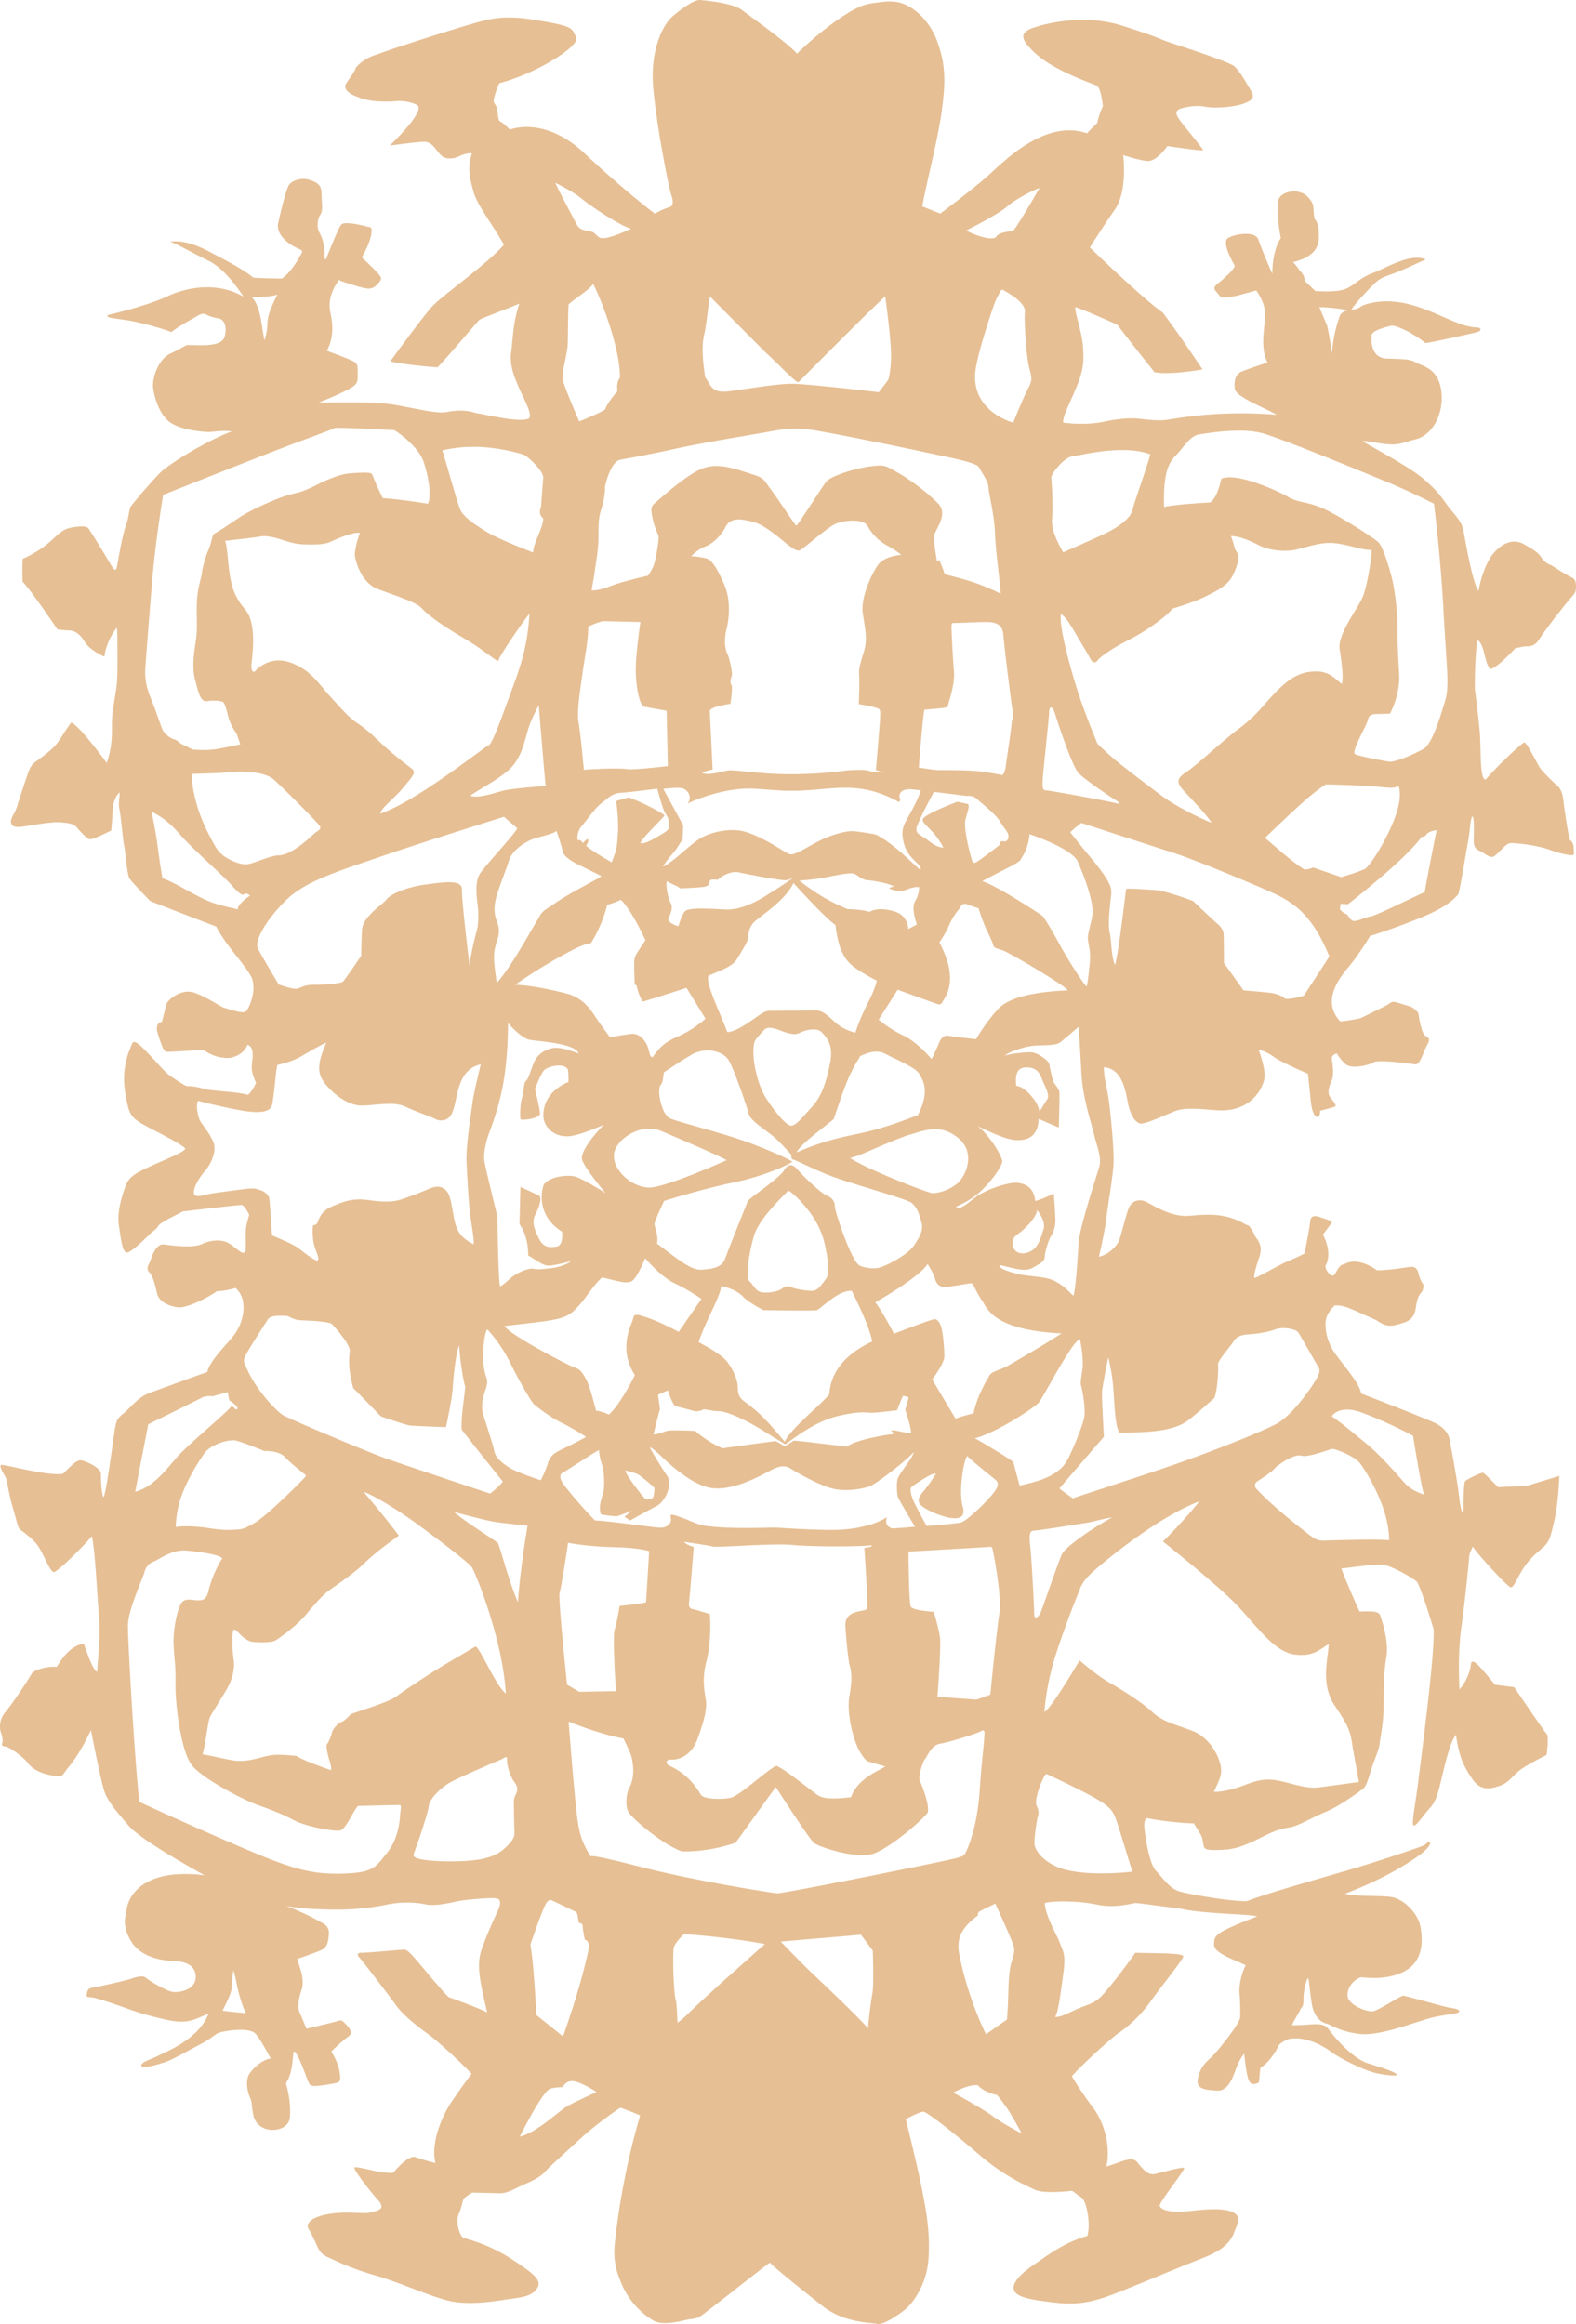 <svg xmlns="http://www.w3.org/2000/svg" viewBox="0 0 533.684 786.875">
  <path fill="#E6BF94" d="M531.683 284.445c-.421-.21-2.001-10.953-2.316-13.691s-1.264-4.108-1.896-4.634c-.633-.526-5.056-4.634-6.109-6.319-1.053-1.685-4.423-8.532-5.161-8.425-.738.106-8.953 7.689-13.06 12.534-2.106.421-1.58-10.006-2.002-15.483-.421-5.477-1.685-14.955-1.685-14.955-.106-6.425.316-13.798.842-16.747 2.528 1.37 2.106 7.057 4.319 9.795 2.317-.21 8.426-6.951 8.426-6.951s2.634-.738 3.791-.738c1.158 0 2.634 0 4.002-1.792 2.738-4.319 9.479-12.745 10.953-14.43 1.475-1.685 1.896-2.002 1.896-4.108s-.738-2.634-1.37-2.949-3.266-1.791-3.897-2.212-3.16-2.002-3.16-2.002-2.002-.632-3.055-2.212c-1.054-1.581-1.686-2.423-6.319-4.951-4.634-2.527-9.163 1.37-11.27 4.74s-3.581 8.636-3.898 11.164c-2.106-2.528-4.529-17.272-5.161-20.538s-3.159-5.372-5.477-8.532-3.687-5.266-8.531-9.268c-4.845-4.002-16.852-10.321-20.117-12.323 1.572-.41 5.79 1.072 10.394 1.053 2.492-.01 5.297-1.203 7.406-1.685 6.004-1.37 9.796-8.953 8.847-16.326-.948-7.372-5.583-8.321-8.636-9.689-1.792-1.264-4.53-1.16-9.9-1.37-5.37-.211-5.266-6.215-5.056-7.9.211-1.685 4.74-2.738 6.741-3.266 2.002 0 7.268 2.528 11.48 5.898 1.264 0 14.43-2.949 17.062-3.581s1.58-1.791.106-1.685c-6.53-.527-12.218-4.845-21.696-7.583s-16.219-.21-17.168.421c-.948.632-1.791 1.159-3.37 1.053 1.896-2.738 6.951-8.11 8.742-9.585 1.792-1.475 4.108-2.002 6.741-3.055 2.632-1.053 7.057-3.055 9.689-4.319-5.373-2.106-12.745 2.634-17.694 4.53-4.949 1.896-6.004 3.897-9.163 5.372-3.16 1.474-10.532.842-10.532.842s-1.896-1.896-3.581-3.37c-.105-2.423-1.791-3.581-1.791-3.581s-.632-1.264-2.213-2.844c9.796-2.317 8.742-7.9 8.742-10.006s-.842-4.212-1.264-4.423c-.421-.21-.421-2.949-.632-4.634-.21-1.686-2.844-4.53-4.529-4.53-1.686-1.053-6.847 0-7.268 2.738-.422 2.738-.211 7.373.843 12.745-1.265 1.581-2.949 6.319-2.845 12.112-.422-.842-3.688-8.425-4.74-11.585-1.054-3.16-8.005-1.896-10.217-.632-2.213 1.264.738 6.847 2.212 9.479-.316 1.37-3.791 4.423-5.897 6.108-2.106 1.686-.421 2.317.738 4.002s7.688-.527 12.428-1.792c4.108 6.004 2.948 9.375 2.634 12.849-.315 3.475-.738 7.583 1.159 11.585-2.106.632-6.319 2.106-8.532 2.949-2.212.842-2.844 3.055-2.527 5.898.317 2.843 10.217 6.425 14.219 8.847-19.695-1.685-34.019 1.264-37.282 1.685-3.265.421-6.53-.106-9.796-.421-3.266-.315-8.004.317-10.953.949s-7.479 1.264-14.323.421c-.106-2.317 1.896-5.688 4.423-11.796 2.528-6.108 2.634-8.847 2.317-13.797-.317-4.951-2.845-11.796-2.634-13.481 1.053 0 14.219 5.898 14.219 5.898s7.689 10.006 12.639 16.115c5.266 1.053 16.219-.949 16.219-.949s-8.215-12.427-13.48-19.274c-6.951-4.845-24.645-22.013-24.645-22.013s4.212-6.74 8.531-12.955c4.319-6.214 2.738-18.326 2.738-18.326s4.74 1.581 8.004 2.002c3.265.421 6.951-5.055 6.951-5.055s12.113 1.792 12.113 1.37-6.319-8.004-7.479-9.585c-1.16-1.581-2.845-3.687.105-4.53 2.951-.842 5.794-1.053 8.426-.527 2.632.526 9.164.106 12.217-.949 3.054-1.055 4.424-2.002 3.056-4.319s-3.792-6.74-5.688-8.425-19.485-7.268-22.538-8.321c-3.054-1.053-3.16-1.581-15.483-5.477s-24.645-1.159-30.228.738c-5.582 1.897-3.159 4.951 1.054 8.847 6.74 6.004 19.274 10.006 20.538 10.743s1.791 4.529 2.106 6.951c-.949 1.581-2.002 5.793-2.002 5.793s-1.896 1.685-3.37 3.37c-14.113-4.845-27.805 9.164-33.281 14.113-5.477 4.949-16.43 13.06-16.43 13.06s-2.634-1.053-6.108-2.423c1.475-8.215 5.266-22.539 6.529-31.807 1.265-9.268 1.686-15.587-1.474-24.119s-9.366-11.671-9.366-11.671C304.778.368 301.727.277 298.296.712c-2.202.282-4.769.527-6.951 1.475-5.583 2.423-14.112 8.847-21.485 16.009-2.106-2.845-15.587-12.534-18.536-14.745-2.845-2.317-11.27-3.159-14.078-3.441-2.807-.281-8.882 5.02-8.882 5.02-3.687 2.634-8.321 11.691-7.162 24.751 1.16 13.06 5.266 33.808 6.108 36.229.843 2.422.632 3.898-.842 4.213-1.475.315-4.74 2.106-4.74 2.106s-10.111-7.583-23.802-20.432c-13.691-12.849-25.276-8.004-25.276-8.004s-2.317-2.317-3.055-2.634c-.738-.317-.843-.843-1.053-3.055-.21-2.213-.843-2.738-1.264-3.477-.421-.738.738-4.213 1.791-6.53 12.217-3.37 21.591-9.689 24.33-12.323s1.685-3.16.843-4.951c-.843-1.791-2.845-2.528-13.271-4.213s-14.955-.421-21.17 1.37-24.645 7.583-32.334 10.427c-3.266.843-6.846 3.687-7.162 4.845-.315 1.158-2.106 3.266-3.16 5.056s1.37 3.581 4.002 4.423c4.951 2.317 13.691 1.37 13.691 1.37 2.212-.106 6.004.738 6.74 1.685 1.37 1.896-4.74 8.742-9.585 13.376.421 0 9.9-1.37 11.902-1.264s3.055 1.685 4.74 3.792c1.685 2.106 3.159 1.896 4.74 1.791 1.581-.104 3.581-1.896 6.425-1.685-1.581 5.372-.738 8.321.527 12.955 1.266 4.634 5.687 9.9 10.321 18.01-5.162 6.108-20.959 17.272-24.259 20.853-3.299 3.581-14.253 18.676-14.253 18.676s6.88 1.404 16.009 1.966c1.756-1.545 12.709-14.534 14.184-16.079 1.193-.703 11.234-4.423 13.551-5.477-2.177 6.248-2.177 11.936-2.809 16.64-.632 4.705 1.756 9.619 1.756 9.619 1.756 4.845 5.688 10.882 4.353 12.567-2.738 1.615-13.2-.982-18.255-1.825-2.878-1.053-6.459-.914-9.689-.282-3.23.632-10.672-1.264-17.132-2.388-6.461-1.124-15.727-.913-26.259-.842 4.845-1.825 10.672-4.494 12.077-5.688 1.406-1.193 1.193-2.317 1.193-4.494s-.071-2.738-.843-3.37c-.771-.632-2.949-1.475-9.619-4.002 2.809-4.774 1.756-10.532 1.264-12.709-.492-2.177-.421-4.353.421-6.669.843-2.317 1.615-3.299 2.388-4.563 1.053.561 7.372 2.598 9.479 2.878s3.299-.982 4.284-2.246c.984-1.264.561-1.614-.562-2.949-1.122-1.334-5.406-5.336-5.406-5.336s1.825-3.02 2.738-5.969c.914-2.949.632-4.142.071-4.213-.561-.071-3.931-1.124-6.74-1.334-2.809-.211-2.949.071-3.862 1.825-.913 1.754-4.353 10.321-4.353 10.321l-.421-.14c.071-6.53-1.614-8.215-2.106-9.619-.492-1.404-.421-3.792.632-5.337s.421-3.721.421-6.88c0-3.16-1.334-3.932-3.931-4.845-2.597-.914-6.319 0-7.302 2.036s-2.388 7.793-3.441 12.427c-1.053 4.634 4.916 7.865 5.758 8.286.843.421 2.247.842 2.388 1.545-3.862 7.512-6.951 9.058-6.951 9.058s-4.634 0-9.619-.281c-3.652-3.02-9.197-5.793-14.991-8.847-5.793-3.053-10.006-3.827-13.166-3.299 1.896.527 7.479 3.721 12.427 6.144 5.827 2.634 10.321 9.479 12.428 12.427-12.428-7.057-25.593-.21-25.593-.21-7.373 3.477-20.432 6.425-20.432 6.425-.457.772.807.982 5.162 1.545s11.725 2.457 16.43 4.212c2.457-2.035 7.443-4.634 8.426-5.266s2.457-1.264 3.299-.703c.843.561 2.667 1.124 4.142 1.334s3.16 1.967 2.177 6.038c-.982 4.071-9.408 2.878-12.92 3.02-1.966 1.053-4.353 2.388-5.547 2.878-4.284 2.106-5.969 8.355-5.827 11.024.142 2.669 1.825 9.619 6.038 12.428 4.212 2.809 12.567 3.089 12.567 3.089 2.036 0 4.705-.632 8.075-.21-8.636 3.23-21.204 10.953-24.294 14.042-3.09 3.088-9.9 11.164-10.111 11.656-.21.492-.771 4.423-1.264 5.616-1.475 3.862-2.878 12.778-3.23 14.534-.352 1.756-1.053.982-1.966-.492-1.475-2.598-7.373-12.288-7.864-12.709-.492-.421-1.825-.703-5.266-.14s-4.423 2.106-8.144 5.336-8.707 5.337-8.707 5.337-.14 3.931 0 7.723c2.878 2.878 11.796 16.148 11.796 16.148s2.457.351 4.002.351 3.51.982 5.195 3.792 5.616 4.494 6.669 5.126c.843-5.827 4.213-9.829 4.213-9.829s.21.561.21 3.299.14 9.479-.071 14.113c-.21 4.634-1.685 9.829-1.756 14.324-.071 4.494.282 7.793-1.756 14.042-2.177-2.949-9.479-12.709-12.006-13.692-2.036 2.599-3.23 4.985-4.916 7.162-1.685 2.177-5.336 4.774-7.162 6.109-1.825 1.334-2.246 2.809-3.37 6.179s-2.106 6.248-2.878 8.847c-.772 2.599-2.528 4.284-2.036 5.827.492 1.543 2.457 1.334 4.423 1.053 1.966-.281 8.215-1.404 10.953-1.404s5.616.421 6.53 1.404c.913.982 3.651 4.354 4.916 4.354 1.264 0 7.021-2.949 7.021-2.949s.351-2.667.492-6.39c.142-3.723 1.334-5.547 2.317-6.53.282.703-.492 3.651 0 5.687.492 2.036 1.124 10.111 1.615 12.499.49 2.388.913 9.197 1.756 10.882.771 1.334 7.091 7.723 7.091 7.723 4.213 1.686 17.904 6.951 22.328 8.636 3.476 6.741 9.268 12.217 11.902 17.062 2.002 4.529-.843 10.849-1.896 11.691-1.053.843-5.161-.632-7.372-1.264-1.685-.632-5.372-3.37-9.9-5.055s-9.058 2.423-9.479 3.581c-.421 1.158-.842 3.266-1.685 6.319-1.581 0-1.896 2.002-1.581 3.16s1.053 3.476 1.896 5.477c.842 2 1.685 1.37 3.159 1.37 1.475 0 10.321-.632 10.638-.528s3.266 2.317 6.425 2.528c3.898.843 7.689-1.791 8.426-4.319 2.844.842 1.474 5.372 1.474 7.689s1.475 5.162 1.475 5.162-1.053 2.634-2.738 4.108c-3.687-1.053-10.111-1.16-14.534-1.896-3.581-1.159-5.477-1.053-6.108-1.053s-5.162-3.055-6.53-4.108-8.004-8.847-10.006-10.217c-2.001-1.37-1.791-.632-3.266 2.949-2.212 6.425-1.581 11.585-.738 15.798.842 4.213 1.264 5.898 4.951 8.11s12.849 6.425 15.062 8.636c-.843 1.37-5.688 3.16-12.428 6.215-6.74 3.056-7.268 4.53-8.425 8.005s-2.317 8.11-1.685 11.901c.632 3.792 1.053 9.058 2.738 9.058s8.321-6.847 8.321-6.847 1.685-1.054 2.317-2.212c.632-1.16 5.583-3.371 8.215-4.846 3.371-.421 18.853-2.212 19.906-2.212s2.634 3.37 2.634 3.37-.316.949-.842 3.055c-.526 2.107-.317 4.319-.317 8.005s-2.528.738-5.266-1.159c-2.738-1.898-6.74-1.37-9.689 0s-9.795.527-12.744.105c-2.949-.421-4.319 4.845-4.74 5.794-.421.948-1.475 2.527-.211 3.687 1.264 1.159 2.002 4.74 2.634 7.269.632 2.527 3.897 4.212 7.162 4.529 3.264.316 11.27-4.002 13.06-5.477 2.317.105 6.319-1.054 6.319-1.054s2.423 1.896 2.634 5.477c.528 5.162-2.423 9.375-2.423 9.375-1.581 2.844-8.743 9.057-9.796 13.587-3.37 1.159-15.482 5.582-19.485 7.057-4.002 1.475-6.53 5.056-8.847 6.951s-2.317 2.317-2.844 4.74-2.738 20.959-3.898 23.592c-.738-.317-.949-6.319-.949-8.005 0-1.685-4.212-3.791-6.108-4.318-1.896-.527-2.844.738-6.74 4.423-5.162.949-20.643-3.476-21.064-2.948s.738 2.634 1.475 3.791c.736 1.158 1.053 5.267 2.527 10.321 1.475 5.056 1.792 6.951 2.423 7.583s3.897 2.738 5.898 5.266c2 2.528 4.423 9.689 5.793 9.269s8.636-7.372 12.744-12.112c1.053 3.897 1.896 21.38 2.423 27.383.527 6.002-.106 10.532-.632 18.536-1.264-.527-2.844-4.74-4.53-9.585-4.002.738-6.636 3.792-9.164 7.899-2.212-.316-7.479.632-8.532 2.424-1.053 1.791-6.108 9.585-8.847 12.849s-1.581 6.74-1.581 6.74.738 1.791.632 3.477c-.632 1.053.106 1.475 1.053 1.475s5.688 3.266 7.268 5.266c2.949 4.319 9.795 4.74 10.742 4.74.947 0 1.16 0 2.738-2.423 4.319-4.74 8.111-13.166 8.111-13.166s3.159 16.115 4.319 20.011c1.159 3.896 3.687 6.74 8.321 12.217s25.909 16.957 25.909 16.957c-22.855-2.844-26.119 8.953-26.436 11.375s-1.791 5.266 1.37 10.742 10.217 6.74 14.113 6.847 7.793 1.159 7.9 5.372c.106 4.213-5.266 5.477-7.689 5.162-2.423-.315-8.321-4.003-9.268-4.845-.947-.843-3.37-.211-4.74.316s-11.691 2.845-13.166 3.055c-1.475.211-1.792.738-2.002 2.002-.211 1.264-.106 1.159 1.475 1.264 1.581.104 8.321 2.424 13.27 4.213 4.949 1.79 10.743 3.056 10.743 3.056 8.847 2.212 10.638.21 15.693-1.686-3.37 8.742-14.64 12.955-17.062 14.219-2.421 1.265-5.793 2.106-5.687 3.37.106 1.265 5.477-.421 7.9-1.159 2.423-.737 7.057-3.476 12.112-6.108 5.056-2.632 4.53-3.581 7.479-4.213 2.949-.632 9.479-1.475 11.375.843 1.896 2.317 4.951 8.215 4.951 8.215-1.791.106-4.844 2.002-6.74 4.529-2.106 2.213-1.159 6.637-.317 8.532.843 1.896.421 2.212 1.16 6.004.738 3.791 4.212 5.372 7.268 5.056 3.055-.317 5.055-1.896 5.162-4.635.106-2.738.106-5.582-1.37-11.163 2.634-3.792 2.106-10.007 2.738-10.743 1.16.317 3.37 6.53 4.319 8.953s1.053 2.634 2.423 2.738 6.004-.632 7.583-1.053c1.579-.422 1.475-1.16 1.053-4.003s-2.738-6.636-2.738-6.636 3.687-3.581 5.793-5.055c2.106-1.475-.632-3.898-1.581-4.845-.949-.947-1.475-.527-3.477 0s-9.164 2.212-9.164 2.212-1.37-3.37-2.317-5.477c-.947-2.106 0-5.793.632-7.583.632-1.789.421-4.108 0-5.793-.421-1.686-1.475-4.74-1.475-4.74s5.793-2.002 8.004-2.949 2.527-2.738 2.738-5.583c.21-2.844-2.106-3.58-3.581-4.423-1.474-.843-3.897-2.213-10.849-5.056 4.319 1.054 13.902 1.37 19.168 1.264 5.266-.105 11.06-.842 14.956-1.685s8.953-.949 12.849-.106c3.896.843 9.268-.738 11.796-1.159s10.111-1.159 12.323-.843c2.212.317 1.159 2.949.317 4.74-.843 1.791-3.055 6.53-5.055 12.007-2 5.477-1.053 10.11 1.685 21.906-1.053-.738-9.268-3.897-12.955-5.162-1.475-1.053-10.532-12.217-12.534-14.323s-2.423-1.791-3.055-1.791c-.632 0-10.849.949-13.797 1.054-1.37-.211-1.896.632-1.053 1.474.842.843 9.374 11.902 12.638 16.43 3.264 4.528 10.849 9.585 12.638 11.06s9.058 7.9 12.849 12.007c-3.581 4.634-7.268 10.217-7.268 10.217-3.897 6.215-6.425 14.43-4.951 20.011-1.053-.317-4.213-1.054-6.74-2.002-2.528-.949-7.583 5.266-7.583 5.266-3.792.527-12.006-2.317-13.166-1.791-.21.948 5.372 8.11 8.11 11.164 2.738 3.053-.316 3.476-2.738 4.107-2.421.633-7.583-.632-14.219.528-6.636 1.159-7.583 3.687-6.636 5.055.947 1.368 2.738 5.477 3.266 6.53.527 1.053 1.159 2.106 3.581 3.159 2.422 1.054 6.636 3.37 15.377 5.898 8.741 2.527 18.958 7.268 25.383 8.742 6.425 1.474 14.219.316 19.063-.422s8.532-.843 10.532-3.581-.317-4.739-7.583-9.584-12.955-6.53-17.378-7.794c-1.264-1.264-2.528-5.372-1.37-8.11s1.16-4.213 1.581-4.951c.421-.738 2.949-2.212 2.949-2.212s6.108.105 9.058.21c2.949.104 5.266-1.58 8.953-3.159s5.793-3.056 6.636-4.108c.842-1.053 5.266-5.056 11.691-10.953 6.425-5.898 13.798-10.742 13.798-10.742s3.792 1.264 6.74 2.634c-5.687 19.063-8.004 37.072-8.636 43.813-.632 6.74 1.581 11.164 1.581 11.164 2.527 7.688 7.899 12.323 11.48 14.429 3.581 2.106 10.638-.21 12.323-.421s2.528-.106 4.74-1.791c5.055-3.792 20.117-15.798 22.434-17.379 1.264 1.475 10.532 8.953 17.904 14.745s16.325 5.477 18.432 6.004 7.689-3.37 9.795-5.161c2.106-1.792 6.951-7.9 7.583-16.852s-.843-16.641-2.317-24.119-5.372-23.17-5.372-23.17 4.74-2.634 6.004-2.527c1.264.105 10.428 7.268 18.854 14.534 8.425 7.266 15.798 10.427 18.957 11.901 3.16 1.475 12.534.316 12.534.316s1.475 1.16 3.159 2.317c1.686 1.158 3.16 8.637 2.002 12.955-8.215 2.317-14.112 7.058-17.589 9.374-3.477 2.317-7.9 5.898-7.372 8.637.527 2.738 5.266 3.581 14.323 4.634s14.851-1.053 22.538-4.108c7.688-3.055 18.325-7.583 27.489-11.164 9.163-3.58 9.795-7.372 10.953-10.217 1.157-2.844 1.053-4.423-1.896-5.477-2.949-1.053-8.005-.737-13.691-.105-5.688.632-9.689 0-10.321-1.792.21-1.685 8.742-12.217 8.32-12.744-.421-.527-7.161 1.37-9.795 2.002s-4.424-2.002-6.215-4.108-5.477.211-10.321 1.581c1.58-7.269-.949-15.272-4.74-20.222-3.792-4.949-6.951-10.321-6.951-10.321 2.527-3.055 12.849-12.638 16.114-14.851 3.267-2.213 7.373-6.004 10.639-10.638 3.266-4.635 10.742-13.798 10.953-15.062.211-1.265-9.164-1.054-16.219-1.265-2.949 4.213-7.9 10.743-10.743 13.902-2.843 3.16-4.423 3.266-8.004 4.74s-6.426 3.266-8.426 3.056c1.054-1.37 1.791-7.479 2.738-14.324.947-6.845.106-7.372-1.053-10.531-1.16-3.16-5.056-9.374-5.162-13.691 2.106-.738 11.271-.843 17.59.527 6.318 1.37 12.322-.527 13.165-.527s8.426 1.053 15.166 1.896c7.372 1.791 23.381 1.791 26.015 2.634-14.851 5.688-14.534 6.529-14.64 9.479-.106 2.949 6.636 5.056 10.742 7.058-1.686 3.159-2.317 7.372-2.106 9.585.211 2.212.317 6.108.211 8.11s-7.794 11.691-9.796 13.48c-2.002 1.79-3.897 3.688-4.529 7.268-.632 3.581 2.423 3.688 6.425 4.002 4.003.315 5.583-4.95 6.637-7.793 1.053-2.843 2.634-4.74 2.634-4.74s.527 5.897 1.37 8.531c.842 2.634 2.423 1.581 3.159 1.475s.421-1.053.948-5.161c3.898-2.423 6.319-7.794 6.319-7.794s1.37-1.37 3.37-2.002c5.162-1.053 11.164 2.002 14.22 4.319 3.055 2.316 9.795 5.477 13.165 6.636s9.164 1.791 9.164 1.159-4.002-2.106-9.585-3.791c-5.583-1.686-11.691-9.058-13.587-11.691-1.896-2.634-5.688-1.264-12.323-1.264.105-.843 2.423-4.319 3.055-5.898.949-.527.738-2.423.843-4.213.104-1.789 1.053-5.897 1.475-5.793.421.104.421 3.055 1.264 8.426.843 5.37 3.791 6.636 5.161 6.951 1.37.314 4.424 2.738 11.271 3.476s18.957-4.212 24.013-5.477c5.055-1.264 9.268-1.264 9.479-2.106.211-.842-1.686-1.053-3.477-1.369-1.791-.317-14.64-4.003-15.482-4.003s-8.321 4.951-10.217 5.267c-1.896.314-8.636-2.106-8.636-5.477s3.266-6.004 4.739-6.004c1.475 0 8.532 1.159 14.641-2.106s6.215-9.9 5.372-14.852c-.843-4.95-5.897-9.584-9.689-10.217-3.791-.632-11.691-.105-15.904-1.159 14.852-5.582 24.224-12.112 26.541-14.112 2.316-2 2.527-3.16 2.106-3.37-.422-.211-.949.316-1.475.842-.525.526-10.11 3.688-19.379 6.637-9.268 2.948-32.334 9.163-41.074 12.533-5.266.106-19.695-2.316-22.96-3.37-3.264-1.053-5.477-4.529-7.793-6.951-2.317-2.421-3.581-11.691-3.792-13.587s-.316-3.687.843-4.213c7.794 1.581 15.798 1.792 15.798 1.792s1.58 2.527 2.317 3.791c.736 1.264.737 2.845 1.053 4.002.315 1.158 1.791 1.37 5.793 1.159 5.267 0 9.689-2.212 14.534-4.634s6.426-2.527 9.164-3.055 7.161-3.266 12.006-5.267c4.845-2 11.796-7.268 11.796-7.268 2.106-.948 2.528-4.951 4.424-9.899 1.896-4.949 1.685-4.845 1.896-6.426s1.264-6.847 1.264-11.691 0-11.585.949-17.062c.948-5.477-1.686-12.849-2.106-14.112-.422-1.265-2.317-1.475-6.951-1.265-.843-1.474-5.794-13.27-6.215-14.64 1.264.105 11.902-1.791 14.955-1.054 3.054.738 10.007 4.74 10.743 5.688s3.687 9.479 5.582 16.009c.422 8.953-4.318 44.023-5.161 51.185-.843 7.162-2.527 15.166-1.581 15.272.947.106 3.056-3.266 5.267-5.688 2.211-2.421 2.845-4.634 4.213-10.427 1.368-5.794 2.948-12.323 4.845-14.641 1.053 7.899 2.844 11.06 5.582 15.062s5.898 3.37 9.269 2.213c3.37-1.158 4.529-3.898 7.794-6.005 3.264-2.105 8.004-4.423 8.004-4.423s.632-3.688.316-6.74c-1.37-1.581-11.27-16.22-11.27-16.22l-6.53-.842s-3.897-4.845-5.582-6.53c-1.686-1.686-2.424-1.475-2.528-.421-.316 3.266-2.316 6.951-3.897 8.531-.316-6.951-.316-14.323.738-21.695 1.055-7.373 2.423-21.064 2.527-22.749.104-1.686.527-2.213 1.264-3.897.738 1.58 11.796 13.797 12.85 13.797 1.053 0 1.896-2.634 4.002-6.004s4.108-5.055 6.529-7.161c2.422-2.106 2.738-2.949 4.213-9.375 1.475-6.425 1.686-15.166 1.686-15.166l-11.06 3.371-9.689.421s-4.423-4.634-5.055-4.845c-.633-.211-5.267 2.106-6.005 2.738-.737.632-.632 10.217-.632 10.217-.421 1.264-1.053-.948-1.58-5.688-.527-4.738-2.949-17.589-2.949-17.589-.316-3.37-2.634-5.161-4.424-6.215-1.789-1.053-19.378-7.899-25.697-10.321-.632-3.581-5.477-8.847-8.847-13.587s-3.477-9.795-3.056-11.585c.422-1.79 1.686-3.477 2.949-4.634 2.213-.106 3.688.421 5.266 1.053 1.579.632 8.953 4.002 8.953 4.002 3.581 2.528 5.267 2.002 9.269.738s3.897-4.95 4.108-5.897c.21-.947.527-3.056 1.58-4.108 1.054-1.054.843-2.845.843-2.845s-1.159-1.475-1.686-3.897c-.525-2.423-2.212-2.106-2.738-2.106-.525 0-5.897 1.053-11.27 1.159-6.636-4.634-10.321-2.527-11.271-2.002-1.369 0-2.106 1.896-3.055 3.37s-3.159-1.264-3.159-2.844c2.634-4.53-.843-10.639-.843-10.639s2.949-3.792 3.055-4.212c.106-.422-2.002-.949-4.108-1.686s-3.159-.211-3.266 1.58c-.105 1.791-1.896 10.743-1.896 10.743s-2.423 1.264-5.688 2.634c-3.264 1.37-8.953 4.845-11.27 5.687-.317-.632.316-3.266 1.685-7.268s-.948-6.004-1.58-7.058c-.106-.737-1.37-2.527-1.37-2.527s-.421-1.053-1.475-1.159c-7.372-4.423-13.902-3.477-19.484-3.056-5.583.422-11.06-2.948-14.009-4.529-2.949-1.58-5.372-.421-6.319 1.896-.947 2.316-2.106 7.268-3.055 10.32-.949 3.054-4.634 5.794-7.058 6.109 1.264-5.477 2.317-10.85 2.634-13.902.317-3.054 2.213-14.008 2.317-17.8.104-3.792-.421-10.743-1.264-18.432-.843-7.689-2.002-9.375-2.002-14.008 5.583.527 7.057 6.319 8.004 11.48s2.738 7.162 4.213 7.583 8.215-2.738 11.902-4.213c3.687-1.474 10.849-.421 13.587-.317 13.691 1.264 16.957-10.006 16.64-11.27.317-2.738-1.369-7.583-2.001-9.164.842.106 2.948.738 5.372 2.528 2.423 1.79 11.374 5.583 11.374 5.583s.632 6.004.948 9.164c.317 3.159 1.16 5.477 2.213 5.477 1.054 0 .949-2.106.949-2.106s4.212-1.053 4.95-1.37 0-1.264-1.475-3.16c-1.475-1.896.106-4.634.632-6.214.526-1.581.211-4.74-.105-6.53-.317-1.79 1.685-2.106 1.685-2.106s1.054 2.002 3.056 3.687 8.215.21 9.479-.738 12.112.421 13.902.738c1.789.317 2.844-4.423 4.108-6.53 1.264-2.106.421-2.634-.633-3.16-1.053-.526-2.105-5.688-2.212-7.057-.106-1.37-2.423-2.738-2.845-2.845-.421-.106-4.108-1.264-4.951-1.474-.842-.211-1.474-.106-2.212.527-.738.633-9.796 4.951-9.796 4.951s-3.37.738-6.74 1.053c-5.897-6.215-1.475-13.376 2.527-18.115 4.003-4.739 7.583-10.849 7.583-10.849s5.267-1.475 15.693-5.583c10.428-4.108 12.534-6.847 14.113-8.425.632-1.37 2.527-13.587 3.266-17.483.738-3.896.843-8.004 1.475-8.953.738 0 .632 4.845.527 7.689-.104 2.845.843 3.477 2.106 4.002 1.264.526 2.634 2.002 4.108 2.002 1.474 0 4.318-4.423 6.004-4.634 1.685-.211 9.479.738 13.48 2.212 4.002 1.475 7.268 2.002 7.899 1.792.633-.211.211-1.685.211-2.738s-.751-2.099-1.172-2.31zM456.379 105.05s-2.634.561-2.845 2.457c0 0-1.931 4.669-2.492 12.217-.737-5.583-1.615-9.374-1.615-9.374l-2.634-6.319c.318-.103 6.532.247 9.586 1.019zm-38.125 81.027c-.773-3.02-1.406-4.563-1.406-4.563 3.302-.071 7.866 2.317 10.042 3.37s7.513 2.317 12.356 1.124c4.845-1.193 8.778-2.738 13.763-1.966 4.984.771 9.195 2.457 11.443 2.106.142 2.388-1.401 11.656-2.808 15.516-1.405 3.861-8.775 12.92-8.004 18.115.771 5.195 1.333 9.269.771 11.796-2.667-1.966-4.563-4.845-10.461-4.142-6.319.492-10.953 5.687-15.587 10.882 0 0-3.723 4.634-8.707 8.286-4.984 3.651-14.251 12.357-17.763 14.674s-3.721 3.581-.703 6.811c3.019 3.23 7.936 8.426 9.058 10.461-3.23-1.193-11.864-5.337-17.272-9.408-5.407-4.071-13.692-10.321-16.992-13.27-3.3-2.949-4.353-4.073-4.353-4.073s-3.719-8.847-6.178-16.219c-2.459-7.372-7.021-23.451-6.18-27.664 1.054.561 2.528 2.386 4.635 6.038 2.106 3.652 4.14 6.88 4.913 8.355s1.544 2.878 2.949 1.193 5.829-4.494 10.813-7.022c4.984-2.527 9.408-5.827 11.585-7.583s2.81-2.809 2.81-2.809 6.949-2.036 10.812-3.931 8.076-3.792 9.831-7.654c1.755-3.863 2.389-6.317.633-8.423zm-55.257-31.525c2.949-.421 17.552-4.212 26.541-.703-.703 2.809-4.493 13.621-5.617 17.272-.389 1.269-.634 2.553-1.476 3.652-1.584 2.063-4.183 3.675-6.107 4.774-2.948 1.685-16.29 7.443-16.29 7.443s-4.212-6.601-3.791-11.234c.421-4.634-.139-13.06-.279-14.042-.142-.983 4.07-6.741 7.019-7.162zm-9.935 109.776c.106-2.738 2.213-21.485 2.213-23.276 0-1.791 1.053-2.317 1.896.317s5.794 18.115 8.215 20.538c2.422 2.423 11.585 8.532 12.534 9.058.948.525 1.58 1.474.316 1.053-1.264-.421-19.274-3.792-23.908-4.423-1.162-.001-1.372-.529-1.266-3.267zm15.376 54.134c.316 2.212.948 4.002.632 7.268-.316 3.266-.843 8.11-1.159 8.215-.317.104-5.688-7.899-9.058-14.112s-5.477-9.375-5.793-9.689c-.317-.315-15.166-10.111-20.433-11.796 7.479-4.108 12.218-6.004 12.955-7.268.738-1.264 2.634-3.792 3.056-8.636 0 0 14.323 4.74 16.325 9.269 2.002 4.528 5.583 13.797 4.951 18.01-.632 4.212-1.792 6.528-1.476 8.739zm-2.317 150.817c.317.949 1.581 7.479 1.054 10.532s-4.634 12.955-6.319 15.482c-1.686 2.528-4.529 4.319-7.899 5.583s-7.689 2.106-7.689 2.106-2.002-7.372-2.106-7.899-11.585-7.373-13.06-8.11c6.847-1.686 19.906-10.111 21.591-12.007 1.686-1.896 11.164-20.643 14.009-21.591 0 0 1.37 6.529.843 10.217-.529 3.687-.74 4.741-.424 5.687zm-47.814 85.099c-.422-3.16-2.106-8.637-2.106-8.637s-7.162-.421-7.794-1.791-.738-16.957-.738-17.589-.21-1.159.633-1.054c3.476-.21 26.329-1.475 26.856-1.58.527-.106.738.105.949.738.211.632 3.266 16.219 2.316 21.906-.948 5.687-3.055 27.383-3.055 27.383s-4.424 1.685-4.845 1.685-13.06-.948-13.06-.948 1.265-16.954.844-20.113zm-35.212-36.403c-8.637.14-19.098-.772-20.993-.772-1.896 0-20.854.772-26.119-1.334-5.266-2.106-9.058-3.721-8.918-2.668.14 1.054.421 2.108-.632 3.02-1.053.912-1.825 1.191-4.353.912-2.527-.28-17.764-2.317-20.572-2.317-4.142-4.142-9.689-10.74-10.953-12.707s-.982-3.091.351-3.723 11.164-7.235 11.936-7.374c0 0 .14 2.526.982 4.774s.914 7.161.561 9.057c-.352 1.896-1.896 4.916-.913 7.865 2.598.563 5.126.7 5.547.632.421-.069 4.916-1.823 4.916-1.823l-2.457 2.035 1.896 1.264s6.109-3.439 8.987-4.913c2.878-1.475 5.618-7.233 3.441-10.393s-5.687-9.056-5.687-9.408c0-.352 2.106 1.335 3.581 2.738 1.475 1.404 10.042 9.898 17.133 10.952 7.091 1.053 15.658-3.652 18.325-4.984 2.668-1.333 5.617-3.439 8.496-1.615 2.88 1.825 9.48 5.477 14.044 6.741 4.563 1.264 10.881.142 13.129-.843s12.147-8.567 14.604-11.445c-.211 1.826-5.054 7.443-5.476 9.128-.421 1.686-.209 4.983.071 5.967.279.984 5.827 10.182 5.827 10.182s-6.46.562-7.443.562-3.089-1.122-2.036-3.861c-2.25 1.683-8.639 4.21-17.275 4.351zm-44.094 57.466c-.528-3.266-1.37-7.479.421-13.691 1.16-5.161 1.264-11.691.949-15.272-4.845-1.474-5.266-1.58-5.897-1.685-.632-.104-1.37-.632-1.16-2.106.211-1.475 1.581-18.325 1.581-18.958-2.634-.632-3.266-1.685-3.266-1.685s8.11 1.159 9.689 1.58c1.579.422 20.221-1.159 27.067-.527 6.847.632 21.696.632 26.962.106-.316.843-2.634.843-2.634.843s1.159 18.221 1.054 19.589c-.106 1.369-.317 1.37-1.686 1.686s-6.004.632-5.793 5.056c.21 4.423.948 11.69 1.475 13.691.525 2 .948 4.107-.106 10.11-1.055 6.002 1.37 15.166 3.37 18.643 2 3.476 2.949 3.58 2.949 3.58l5.793 1.686c-1.896 1.37-9.374 4.002-11.585 10.428-8.004.948-9.689.105-10.953-.527-1.264-.634-12.217-9.689-14.43-10.111-3.687 1.896-12.323 10.217-15.483 10.849s-8.953.422-9.9-.948c-.947-1.37-3.792-6.951-10.953-10.006-1.053-.738-1.264-2.106 1.053-2.002s6.636-1.265 8.742-7.162 3.268-9.901 2.741-13.167zm-30.332-2.842c-6.951.106-12.534.211-12.534.211l-4.108-2.424s-3.055-28.963-2.528-30.964c.527-2 2.528-14.219 2.845-17.062 0 0 6.214 1.264 15.376 1.475s12.112 1.37 12.112 1.37l-1.053 17.272c-.843.421-8.953 1.264-8.953 1.264s-.949 5.897-1.685 8.004.317 20.326.528 20.854zM161.907 307.93c.106 2.002.106 5.266-.421 7.058-.527 1.791-1.791 6.846-2.527 11.795-.632-5.687-2.634-22.117-2.528-25.487.106-3.37-4.74-2.844-12.428-1.791s-12.217 3.792-13.06 4.951c-.843 1.16-3.055 2.634-4.634 4.213-1.579 1.579-3.476 3.477-3.687 6.004-.211 2.528-.317 8.953-.317 8.953s-5.477 8.11-6.215 8.742-6.215 1.053-9.585 1.053-4.108.738-5.583 1.264c-1.475.525-6.53-1.37-6.53-1.37s-5.688-9.375-7.058-12.217c-1.37-2.843 3.581-10.742 10.217-16.957 6.636-6.215 19.274-9.9 30.753-13.902 11.479-4.002 42.338-13.691 42.338-13.691l4.529 3.898c-1.159 2.317-10.638 12.323-12.638 15.376-1.997 3.053-.941 8.845-.626 12.108zM83.128 206.509c-4.108-4.845-4.74-8.425-5.372-12.323-.632-3.897-.843-10.006-1.581-11.059 1.264-.211 7.372-.738 11.902-1.475s9.268 2.423 14.219 2.634c4.951.21 7.689.106 10.111-1.053 2.421-1.159 7.9-3.37 9.479-2.738-1.264 3.16-1.896 6.951-1.685 7.9.211.949 1.685 8.847 8.004 11.164 6.319 2.317 12.745 4.319 14.64 6.425 1.896 2.106 6.847 5.793 13.902 9.9 7.055 4.106 10.953 7.793 11.902 7.899 1.475-3.37 8.847-13.797 10.638-16.008-.528 9.795-2.528 16.536-5.583 24.751s-6.215 17.483-7.9 19.589c-3.055 1.685-24.855 19.274-37.072 23.381.527-2.213 4.845-5.162 8.11-9.164 3.266-4.002 4.213-4.844 2.423-6.214s-6.425-4.845-11.375-9.585-6.319-5.162-8.321-6.74c-2.002-1.579-4.424-4.319-7.583-7.794-3.16-3.475-5.793-7.479-9.9-9.9-4.106-2.421-9.479-4.319-15.166.527-.949 1.581-1.896.738-1.792-1.37.107-2.109 2.109-13.902-2-18.747zm125.962-74.04s-3.37 3.687-4.213 6.214c-3.055 1.792-8.742 4.002-8.742 4.002s-4.845-11.164-5.477-13.798c-.632-2.634 1.474-8.953 1.581-12.323.106-3.37.106-12.427.317-13.481 1.159-1.37 7.689-5.372 8.215-6.951.527.106 9.268 20.01 9.164 31.806-1.371 1.477-.845 4.531-.845 4.531zm9.057 106.793c1.475.317 7.583 1.37 7.583 1.37l.421 18.747s-11.27 1.37-13.587 1.053c-2.317-.316-7.373-.316-14.851.211 0 0-1.159-12.745-1.791-16.009-.632-3.264.317-9.374 1.264-16.219.947-6.845 2.002-11.27 2.002-16.219 2.634-1.37 5.055-1.896 5.055-1.896l12.639.317s-1.686 10.953-1.581 16.747 1.372 11.583 2.846 11.898zm37.284 27.771c8.425.492 10.745 1.123 20.292.351 9.547-.772 17.271-2.106 28.786 4.213.281-.772.494-.49.142-1.614s.563-3.02 4.001-2.738c.713.059 1.827.177 3.16.33 0 0-.636 2.479-3.232 7.182s-3.79 5.968-2.385 11.164c1.403 5.195 6.459 6.812 5.476 8.707 0 0-4.847-4.563-7.303-6.67-2.457-2.106-6.74-5.195-8.215-5.477-1.475-.281-5.897-1.053-7.794-1.053-1.896 0-6.388 1.053-10.25 2.949s-6.601 3.721-8.215 4.353-2.106.914-4.143-.351c-2.035-1.264-9.268-5.827-14.183-6.951-4.916-1.124-11.727.421-15.447 3.088s-8.497 7.583-11.656 8.917c1.614-2.738 3.931-4.915 4.634-6.108 0 0 1.756-2.667 1.967-3.02.21-.352.281-4.845.281-4.845l-6.74-12.357s5.336-.703 6.74-.14 3.299 2.738 1.475 5.126c4.283-2.178 14.183-5.548 22.609-5.056zm36.757-59.26c.843 5.266 1.58 8.847.421 12.638s-1.896 6.108-1.685 8.11c.21 2.002-.106 9.9-.106 9.9s3.581.527 5.266 1.053c1.686.526 2.002.421 2.002 2.423s-1.475 18.853-1.475 18.853l2.738.842s-4.212-.21-5.266-.632c-1.053-.421-5.583-.317-8.11 0s-9.796 1.264-19.59 1.159c-9.793-.104-17.799-1.581-19.799-1.264-2 .317-7.268 2.002-8.847.738 1.475-.632 3.581-1.053 3.581-1.053s-.949-19.379-.949-19.696.106-.842 2.002-1.475c1.896-.632 4.951-1.053 4.951-1.053s.949-5.688.317-6.53c-.632-.843 0-2.423.21-3.16.211-.736-.738-5.688-1.581-7.373-.842-1.685-1.053-4.951-.317-7.9.737-2.949 1.896-9.689-.842-15.798-2.738-6.108-4.319-8.004-5.793-8.425s-4.213-.843-5.266-.738c0 0 2.002-2.317 4.845-3.37s5.688-4.319 6.636-6.319c.949-2 2.738-3.371 6.636-2.634 3.897.736 5.162 1.159 9.268 4.108 4.107 2.949 7.793 6.951 9.479 6.109 1.685-.843 9.374-7.9 12.323-9.058 2.948-1.158 9.268-1.685 10.638.949s3.792 5.055 6.53 6.53 4.845 3.16 4.845 3.16-5.688.316-7.9 3.37c-2.213 3.056-6.005 11.27-5.162 16.536zm30.857 19.589c-.421-4.634-.843-14.429-.843-15.061 0-.632 0-1.475.843-1.37 3.056 0 10.953-.527 12.849-.211 1.896.317 3.688 1.16 3.898 4.423.21 3.264 2.527 21.802 2.948 24.435.422 2.632.211 4.108-.105 4.529-.211 3.581-1.686 12.217-2.002 14.955-.317 2.739-1.16 3.371-1.16 3.371s-5.266-1.053-8.847-1.37c-3.58-.317-10.742-.317-12.955-.317-.316.106-6.529-.842-6.529-.842s1.37-18.011 1.896-19.589c4.319-.528 8.004-.421 8.004-1.37s2.424-6.949 2.003-11.583zm25.487-102.791c.948 3.581 1.159 4.002-.632 7.479-1.791 3.476-4.774 11.059-4.774 11.059s-15.515-4.002-12.567-19.097c1.124-6.249 5.197-18.607 6.391-21.696.421-1.193 1.191-2.388 1.543-3.23.353-.842.841-1.264 1.51-.738 1.581.948 7.373 4.108 7.058 7.268s.524 15.374 1.471 18.955zm-9.831 161.278c0 .211-6.81 5.337-7.934 5.969s-1.334.421-1.896-1.475c-.562-1.896-2.597-9.971-1.965-12.709s1.616-4.563.843-5.406c-1.545-.351-3.512-.771-3.512-.771s-12.007 4.423-11.796 6.179 4.144 3.581 7.021 9.408c-2.599-.421-3.301-1.124-5.618-2.809-2.316-1.685-3.86-1.896-3.439-4.073 1.124-3.37 5.843-12.057 5.843-12.057 4.521.558 9.374 1.191 10.447 1.314 1.825.21 2.737-.421 4.914 1.825 0 0 5.546 4.424 6.88 6.67 1.335 2.246 2.738 3.651 2.949 4.705.211 1.053-.14 2.527-1.614 2.246-1.473-.282-1.123.773-1.123.984zm-28.188 27.137-2.949 1.581s.106-4.53-4.739-6.004c-4.847-1.475-7.794-.317-8.321.21-1.475-.527-4.951-.949-7.479-.949 0 0-5.477-2.212-10.007-5.162-4.529-2.949-6.318-4.529-6.318-4.529s4.423-.211 8.742-1.053c4.318-.843 8.742-1.792 10.006-1.16s2.527 2.002 4.424 2.106c1.896.104 7.479 1.16 8.847 2.106-2.213.632-1.475.738-1.475.738s3.055 1.264 4.319.842c1.263-.421 4.529-1.791 5.686-1.264 0 0 .106 2.317-1.37 4.74-1.476 2.426.634 7.798.634 7.798zm-2.002 172.337c-3.791-.561-5.688-1.194-6.81-1.053l1.194 1.194s-12.498 1.544-16.079 4.354c0 0-16.499-2.036-18.044-2.036a30.174 30.174 0 0 1-3.021 1.896l-3.02-1.756s-15.095 1.965-18.044 2.457c-5.616-2.457-9.268-5.897-9.268-5.897s-8.004-.349-9.268-.069-3.23 1.264-4.845 1.264c.843-3.862 2.177-8.567 2.177-8.567s-.561-4.14-.632-4.492c-.071-.352.351-.563.351-.563l2.949-1.3s1.685 5.162 2.634 5.372c.949.211 5.055 1.265 6.108 1.581s2.528.002 3.266-.525c1.475 0 3.16.63 5.266.63 1.875 0 7.382 1.609 18.044 8.496 1.311.848 2.962 1.723 4.423 2.738 3.056-2.106 10.182-7.864 18.08-9.653 7.897-1.79 9.268-1.054 11.164-1.054 1.896 0 8.636-.843 8.636-.843s1.86-4.88 2.071-4.88c.21 0 1.824.421 1.824.632s-1.122 4.143-1.122 4.143 2.105 5.965 1.966 7.931zm-94.26-38.371c-.421 1.581-5.055 9.585.738 18.643-3.581 7.161-7.057 12.006-8.847 13.376-1.685-.948-4.319-1.37-4.319-1.37s-1.896-7.899-3.371-10.638c-1.474-2.738-2.317-3.477-4.002-4.002-1.685-.526-21.906-10.953-23.591-14.009 9.374-1.053 15.587-1.685 18.853-2.634 3.266-.948 4.529-2.316 6.636-4.634s5.162-7.268 7.583-9.164c5.055 1.16 8.11 2.317 10.006 1.265 1.896-1.054 4.53-7.794 4.53-7.794s5.266 6.319 10.006 8.531c4.74 2.213 9.057 5.267 9.057 5.267l-7.689 11.163s-8.11-4.423-13.481-5.687c-1.687-.208-1.687.108-2.109 1.687zm7.337 56.84c.071.351-.141 3.019-.492 3.3s-1.825.845-2.457.492-6.811-8.219-6.88-9.691c1.124.213 3.37.845 4.213 1.266.843.421 5.548 4.283 5.616 4.633zm-22.609-219.628c-.421-.14-1.614 1.334-1.614 1.334s-.561-1.403-1.685-.982c-.492-1.896.421-3.792 1.334-4.844.914-1.053 3.652-4.705 4.916-6.109s2.738-2.317 3.862-3.299 2.949-1.825 4.353-1.825 12.428-1.403 12.428-1.403 1.825 6.74 2.528 8.004c.703 1.264 1.193 1.545 1.403 3.371.211 1.825.14 2.527-1.896 3.721-2.036 1.193-6.249 3.931-7.793 3.299 1.193-2.388 7.723-8.355 8.215-9.408-3.441-2.457-10.883-5.687-12.146-6.038-.703.21-4.213 1.193-4.213 1.193s.914 6.53.562 11.024c-.353 4.494-.14 4.845-2.106 9.76 0 0-6.601-3.721-8.636-5.616.77-1.2.91-2.041.488-2.182zm11.271 20.503s3.055 2.423 8.321 13.691c0 0-2.845 4.108-3.371 5.266-.525 1.158-.421 2.106-.421 4.213s.106 3.16.106 4.213.106 1.475.738 1.685c.21 2.002 1.791 5.372 2.106 5.372.315 0 14.745-4.634 14.745-4.634L238.9 344.9s-2.317 2.212-6.319 4.53c-4.002 2.317-7.479 2.423-11.585 8.532-.843-.211-.738-.317-1.475-2.949-.736-2.632-2.949-5.162-5.583-4.951-2.634.21-7.372 1.159-7.372 1.159s-3.581-4.845-5.372-7.583c-1.792-2.738-4.423-5.898-9.058-7.162-4.634-1.264-12.849-2.949-17.693-3.055 8.321-5.793 15.376-9.689 19.695-11.902s5.898-2.106 5.898-2.106 3.581-5.161 5.583-13.06c2.735-.74 4.631-1.686 4.631-1.686zm16.851 1.053c-.949-1.792-1.581-5.266-1.37-7.373 0 0 2.738 1.404 3.299 1.614.562.211 1.264.843 1.264.843s7.091-.282 8.286-.562c1.195-.279 1.614-.771 1.685-1.756.071-.984 1.966-.632 2.809-.632 1.053-1.193 4.634-3.02 6.88-2.527 2.246.492 15.026 3.02 16.429 2.667 1.404-.353 2.247-.772 2.247-.772s-5.266 3.652-8.286 5.406c0 0-7.864 5.617-14.499 5.301-6.634-.315-12.849-.738-14.008.738s-2.106 4.951-2.106 4.951-3.37-.842-3.477-2.527c.741-1.58 1.794-3.582.847-5.371zm-3.477 77.093s18.747 7.9 22.434 10.006c0 0-20.538 9.269-26.226 9.269-5.687 0-12.427-5.794-11.902-11.271.424-4.844 8.639-10.638 15.694-8.004zM179.39 352.06c2.949.527 15.587 1.159 16.536 4.634-4.845-1.791-7.583-2.423-10.111-1.474s-4.108 2.423-5.055 4.634c-.947 2.211-1.792 5.477-2.634 6.108-.843.632-.738 3.898-1.37 5.793-.632 1.896-.738 6.951-.421 7.268 1.264.317 6.636-.421 6.53-2.106-.106-1.685-1.685-8.11-1.685-8.11s1.896-5.477 3.266-6.636c1.37-1.159 6.847-2.527 7.9.106.317 3.37.106 4.108.106 4.108s-8.953 3.055-8.426 12.006c.738 4.634 5.162 6.951 9.479 6.214 4.317-.736 10.954-3.792 10.954-3.792s-8.636 8.743-7.268 12.113 7.9 11.06 7.9 11.06-6.741-4.319-9.9-5.477c-3.16-1.158-10.217.211-11.164 2.949-.947 2.738-1.791 10.531 6.319 15.586.317 3.371-.632 4.951-2.002 5.056s-4.108.843-5.793-2.634-2.423-5.477-1.475-7.793c0 0 3.055-5.583 1.475-6.848-2.106-1.053-6.319-2.948-6.319-2.948l-.317 12.638s2.949 3.371 2.949 10.532c3.266 2.002 5.055 3.477 6.951 3.477s7.372-1.475 7.372-1.475c-.106.527-3.37 1.896-5.687 2.213s-5.477.738-6.847.316c-1.792-.316-5.477 1.37-7.162 2.738-1.685 1.369-3.477 3.16-4.108 3.16s-.949-23.592-.949-23.592-4.108-16.537-4.423-18.854.421-5.898 1.37-8.742c.521-1.564 2.981-7.393 4.634-15.376 1.355-6.54 2.002-14.569 2.002-22.539.001 0 4.424 5.16 7.373 5.687zm79.096 91.522s16.851.316 18.115 0c1.264-.317 7.057-6.74 11.795-6.53 0 0 6.005 11.481 6.951 17.168-6.74 3.16-13.902 8.426-14.534 17.904-3.37 4.002-13.27 11.796-15.062 16.009-3.897-4.424-7.268-9.058-13.797-13.691-1.159-.843-2.106-2.002-2.106-4.529 0-2.528-1.264-5.583-3.37-8.532s-7.9-5.793-9.9-6.951c2.106-6.636 7.689-16.114 7.583-18.957 2.634.421 5.687 1.685 7.479 3.581 1.79 1.894 6.846 4.528 6.846 4.528zm-3.16-25.171c1.685-5.582 8.636-12.217 11.585-15.271.527 0 3.266 2.423 5.055 4.529 1.79 2.106 5.898 6.847 7.373 13.798 1.474 6.951 1.58 10.11.105 11.901-1.475 1.792-2.423 3.792-4.74 3.688-2.316-.104-5.372-.632-6.529-1.159-1.158-.527-2.002-.632-3.371.421-1.368 1.054-5.055 1.616-7.057 1.194-2.002-.421-2.809-2.844-4.073-3.791-1.263-.948-.033-9.729 1.652-15.31zm35.281 9.69c-2.634-2.212-7.899-17.904-7.899-19.589 0-1.686-.843-2.949-2.845-3.792-2.002-.842-7.689-6.318-9.899-8.847-2.211-2.527-3.581-1.159-4.845.949-2.634 3.056-9.585 7.584-11.795 9.689-.843 2.002-6.741 16.747-7.794 19.696-1.053 2.948-4.319 3.477-8.004 3.687-3.686.211-8.215-3.756-15.062-8.847.632-2.527-.843-5.687-.843-6.636s3.266-7.794 3.266-7.794 13.06-4.108 23.381-6.214c10.321-2.107 18.958-6.109 20.011-7.058-.106-.421-9.164-4.634-17.589-7.479-8.425-2.845-20.642-5.898-23.697-7.162-3.055-1.264-4.53-9.689-3.371-11.164 1.16-1.475.738-2.844 1.264-4.53 3.476-2.212 5.266-3.581 9.479-6.004s10.532-1.475 12.534 2.212c2.002 3.687 6.109 15.694 6.636 17.904.527 2.211 5.266 5.162 8.004 7.373s6.529 6.636 6.529 6.636c-.21.528-.105 1.37.527 1.475.634.104 4.53 2.106 10.953 4.845 6.424 2.738 26.33 8.11 28.753 9.585 2.423 1.475 3.159 4.74 3.791 7.058.632 2.316-.527 4.634-2.634 7.688-2.106 3.056-8.953 6.636-11.48 7.372-2.528.739-6.528-.106-7.371-1.053zm-35.176-75.094c.317-1.264 2.317-3.16 3.266-4.212.949-1.053 2.317-1.053 4.951-.106 2.634.947 5.056 2.002 7.058 1.053 2.316-1.159 6.004-1.896 7.583-.21 1.579 1.685 4.002 4.108 2.845 10.11-1.158 6.002-2.634 11.27-6.109 15.062s-5.477 6.425-7.161 6.425c-1.686 0-6.109-5.477-8.743-9.795s-4.848-13.587-3.69-18.327zm14.323 37.179c1.264-2.634 7.161-6.847 12.533-11.27 3.581-10.217 4.635-14.323 9.058-21.381 2.106-.842 5.266-2.423 8.426-.738 3.159 1.685 10.321 4.634 11.48 6.74s3.897 5.583-.421 14.008c-6.004 2.317-12.323 4.634-19.274 6.108-6.951 1.475-12.745 2.635-21.802 6.533zm24.013-50.343c-2.845 5.583-4.108 9.795-4.108 9.795s-3.897-.738-7.058-3.687c-3.159-2.949-4.529-4.002-7.268-3.898s-13.376.21-14.64.21c-1.264 0-1.896.211-5.162 2.528s-7.057 4.74-9.268 4.634c-1.792-5.162-7.689-16.958-6.319-19.064 3.37-1.581 8.004-2.949 9.585-5.583s3.16-5.162 3.581-6.319c.421-1.158 0-3.897 2.106-6.108s10.532-7.162 13.481-13.376c0 0 10.427 11.585 14.219 14.219 1.053 9.164 3.581 12.217 6.425 14.323 2.845 2.106 7.583 4.529 7.583 4.529s-.313 2.214-3.157 7.797zm-103.142-51.396c.281 1.193 1.896 2.528 4.212 3.792l8.776 4.353c0 .561-8.987 4.703-15.658 9.197-2.388 1.756-4.213 2.388-5.266 4.494-.391.782-1.749 2.9-3.581 6.108-3.103 5.433-7.617 12.811-10.882 16.43-1.053-7.301-1.404-9.971 0-13.973 1.403-4.002.421-5.758-.211-7.583-.632-1.825-.982-4.423.421-8.776 1.404-4.353 3.02-8.215 3.931-11.164.912-2.949 4.142-5.406 6.951-6.74s7.512-1.896 9.128-3.23c1.197 3.44 1.899 5.897 2.179 7.092zm-25.909 177.991c-.421-1.124-1.404-4.493-1.053-9.479s.982-6.671 1.404-6.811c0 0 4.494 4.706 7.723 11.305 3.229 6.6 7.091 12.989 7.864 13.832.773.842 5.758 4.634 9.55 6.459s8.286 4.773 8.286 4.773-3.933 2.179-7.232 3.723c-3.3 1.544-4.916 2.459-5.758 5.266-.842 2.808-2.388 5.688-2.388 5.688s-8.496-2.74-11.093-4.564c-2.597-1.825-4.213-3.088-4.705-5.546-.492-2.459-2.738-8.92-3.721-12.358-.982-3.439.421-6.95.914-8.495.491-1.547.631-2.67.209-3.793zm20.362 177.778c.632-.843 1.159-1.054 1.685-.843 0 0 7.479 3.581 8.11 3.897.632.317.842 1.686.842 2.002 0 .317.317 1.791.317 1.791s1.264 0 1.264 1.054c0 1.053.738 4.634.738 4.634s1.685.317 1.37 2.738c-.148 1.141-1.67 7.747-3.687 14.534-2.27 7.639-5.055 15.482-5.055 15.482l-9.058-7.268s-.738-16.851-2.002-23.802c3.054-8.954 4.843-13.376 5.476-14.219zm126.909-134.493c2.213 2.002 7.583 3.897 9.796 4.213 2.212.314 5.477.316 4.213-3.898-1.265-4.214-.106-14.112 1.474-17.062 5.162 4.634 8.532 7.058 9.689 8.11 1.158 1.054 1.054 2.213-1.159 4.951s-8.742 9.058-10.638 9.479c-1.896.421-11.585 1.159-11.585 1.159s-3.16-5.793-4.213-8.004c-1.054-2.211-1.686-4.74-.738-5.372s7.057-4.951 8.11-4.319c0 0-1.581 2.528-3.159 4.635-1.579 2.105-4.003 4.107-1.79 6.108zm25.067 134.808s4.845 10.638 5.582 12.638c.738 2 1.16 2.845.422 5.372-.738 2.528-1.37 3.688-1.581 11.585-.211 7.898-.527 9.689-.527 9.689l-7.058 4.951s-6.108-11.796-9.163-27.594c-.632-4.424.211-8.004 6.425-12.639 0-.316 0-.948.422-1.264.42-.313 5.478-2.738 5.478-2.738zm4.423-182.202c-2.738 1.58-5.477 1.896-6.319 3.266-.842 1.37-4.318 7.057-5.477 12.955-4.318 1.053-6.108 1.791-6.108 1.791l-7.899-13.271s4.108-5.372 4.108-7.793c0-2.422-.317-6.215-.738-8.637s-1.475-4.002-2.527-4.002c-1.054 0-13.797 4.951-13.797 4.951s-3.688-7.269-6.319-10.639c4.108-2.316 15.272-9.058 17.693-12.955 0 0 2.002 2.949 2.528 4.951.525 2.002 1.791 2.845 3.266 2.845s8.636-1.37 9.163-1.265c.527.106 1.581 3.056 3.477 5.794s3.688 10.006 26.962 11.164c-6.534 4.21-15.275 9.266-18.013 10.845zm-25.698-58.348c-1.475 0-22.539-8.215-27.911-11.902 0 0 1.626-.346 4.002-1.334 4.732-1.967 12.435-5.443 16.219-6.565 5.688-1.685 10.638-3.687 16.536 1.264 5.897 4.951 2.527 12.956-.738 15.483s-6.634 3.054-8.108 3.054zm5.37-53.291c-1.054-.21-2.317.317-3.16 2.423-.842 2.106-2.527 5.477-2.527 5.477s-4.634-5.688-9.584-8.004c-4.95-2.317-8.321-5.372-8.321-5.372l6.426-10.111s13.27 4.845 13.797 4.951c.527.106 1.159-.106 1.37-.843.21-.736 3.58-3.792 2.212-11.585-.842-4.108-3.266-8.532-3.266-8.532s2.002-2.738 3.477-6.215c1.475-3.476 3.581-5.266 3.791-6.004.211-.738 1.37-1.053 2.002-.738.633.315 4.003 1.37 4.003 1.37s1.369 4.53 2.844 7.583 2.106 4.53 2.213 5.162 1.37.949 3.266 1.581 20.643 11.585 21.906 13.481c-7.161.317-18.957 1.37-23.486 6.214-4.53 4.845-7.583 10.321-7.583 10.321s-8.327-.949-9.38-1.159zm19.907-280.781c3.055-2.738 10.321-6.215 10.953-6.215-1.686 2.949-8.215 14.113-8.953 14.43s-4.634.317-5.688 2.002c-1.053 1.685-7.899-.632-10.11-2.106 0 0 10.742-5.373 13.798-8.111zm-102.687 43.813c1.053-4.423 1.581-12.323 2.106-13.27l18.958 19.063c3.37 2.949 10.006 10.111 10.954 9.9 0 0 23.276-23.591 29.385-29.068.738 5.583 1.58 12.006 1.896 17.8s-.632 9.795-.843 10.321c-.21.526-3.266 4.319-3.266 4.319s-24.117-2.846-29.594-2.846-18.432 2.317-22.117 2.634c-3.685.317-4.951-1.37-5.793-2.844-.843-1.475-1.264-2.002-1.264-2.002-.316-2.105-1.475-9.478-.422-14.007zm-9.408 38.161c9.971-2.177 25.838-4.705 31.245-5.687 5.408-.982 8.286-1.475 14.184-.703 5.897.772 31.596 6.038 38.967 7.654 7.372 1.616 17.168 3.335 18.115 5.02.946 1.685 3.266 5.055 3.266 6.847 0 1.791 2.002 9.268 2.212 15.693.211 6.425 1.896 17.693 1.896 20.328-1.646-.875-5.357-2.594-9.269-3.898-4.1-1.367-8.396-2.307-9.689-2.738-.632-2.106-1.791-4.74-1.791-4.74l-.843.211s-1.264-7.058-.948-8.636c.948-2.738 4.74-7.268 1.369-10.743-3.37-3.475-9.268-8.004-13.586-10.428-4.318-2.423-4.318-2.844-9.689-2.106-5.37.738-13.06 3.266-14.533 5.055-1.475 1.79-9.796 15.062-10.217 14.955-.422-.106-6.215-9.164-9.164-12.955-2.317-3.581-2.528-3.37-7.689-5.055-5.162-1.685-10.428-3.266-15.377-1.159-4.949 2.106-12.534 8.847-14.745 10.743-2.211 1.896-2.423 2.001-1.791 5.477.632 3.475 1.896 5.687 2.106 6.529.21.843-.738 6.847-1.37 9.058s-2.212 4.319-2.212 4.319-8.636 1.896-12.849 3.581-6.215 1.37-6.215 1.37.843-4.845 1.264-7.9c.421-3.055 1.053-6.108 1.053-10.638 0-4.529.106-6.425.949-8.953a24.03 24.03 0 0 0 1.264-7.689s1.685-8.144 5.055-9.022c2.321-.42 9.063-1.613 19.032-3.79zm-31.982-84.606c3.37 2.738 12.638 8.953 16.747 10.217-4.845 2.106-9.268 3.898-10.849 2.845-1.581-1.053-1.37-1.792-3.476-2.106-2.106-.315-3.055-.632-4.002-2.002-.949-1.896-5.897-11.06-7.372-14.323-.001-.003 5.582 2.631 8.952 5.369zm-26.54 200.421c-2.528.632-8.742 2.845-11.164 1.685 3.898-2.738 11.585-6.529 14.64-10.427 3.055-3.897 3.792-8.321 4.951-12.112 1.159-3.792 3.581-8.004 3.581-8.004s1.581 19.485 2.317 27.278c-4.425.317-11.798.948-14.325 1.58zm-8.18-116.376c7.091.281 14.113 2.177 15.306 2.738 1.193.561 6.6 5.406 6.39 7.793s-.772 9.971-.772 9.971-1.193 2.036.772 3.721c0 3.089-3.299 8.144-3.441 11.514-3.441-1.334-11.796-4.634-15.306-6.74s-8.145-5.126-9.268-7.583c-1.124-2.457-5.056-16.991-6.18-20.221.001 0 5.408-1.475 12.499-1.193zM93.942 99.715c-2.177 4.353-3.299 7.021-3.37 9.689-.071 2.667-.632 4.774-1.053 5.827-1.053-5.548-1.264-11.445-4.284-14.674 0 .001 6.037.212 8.707-.842zM49.216 226.098c.351-4.916 1.614-21.345 2.527-31.806.914-10.461 3.02-23.873 3.51-26.751 0 0 26.19-10.392 36.862-14.534s19.729-7.302 21.414-8.144c4.634-.071 20.011.771 20.011.771s8.075 5.056 9.971 10.883c1.896 5.827 2.528 11.656 1.404 14.042-4.916-.772-9.689-1.475-15.306-1.896-2.738-5.617-3.23-7.443-3.721-8.215-.491-.772-6.038-.282-7.794-.14s-5.406 1.124-10.392 3.652-6.39 2.738-9.339 3.441c-2.949.703-12.709 4.703-17.483 7.934s-7.514 4.984-8.286 5.337c-.771.352-.842 2.878-2.036 5.616-1.193 2.738-1.966 5.969-2.246 8.004s-1.334 4.353-1.614 9.197.351 8.987-.421 13.762c-.771 4.775-1.193 9.339-.21 12.92.982 3.581 1.685 7.653 4.073 7.232 2.388-.421 4.705 0 5.266.21s1.122 1.896 1.825 4.774c.703 2.878 2.247 5.126 2.738 5.758.421.843 1.404 3.862 1.404 3.862s-3.792.843-7.583 1.545-8.636.21-8.636.21-2.388-1.333-3.23-1.614c-.843-.281-1.825-1.545-2.949-1.825s-3.37-1.756-4.073-3.581c-.703-1.825-2.247-6.39-3.441-9.339-1.195-2.946-2.596-6.391-2.245-11.305zm31.281 81.832c-1.686-.632-6.53-1.159-11.585-3.581s-10.638-6.004-13.902-6.951c-.738-4.319-1.16-7.268-1.792-12.006s-1.896-10.532-1.896-10.532 4.529 1.791 9.057 7.057c4.528 5.266 14.008 13.481 17.589 17.272 2.528 2.949 3.476 3.476 3.897 3.687.421.211 1.581-.421 1.581-.421l1.264.738c-.001-.001-4.424 2.948-4.213 4.737zm5.791-16.008c-1.896.632-3.266 1.264-6.74-.106-3.475-1.37-5.373-3.055-6.53-5.056-1.158-2-4.424-7.689-6.215-13.797-1.792-6.109-1.896-9.164-1.581-10.954 0 0 9.689-.21 12.112-.527 2.423-.316 11.796-.842 15.587 2.634 3.792 3.477 14.323 14.008 15.376 15.587.632 1.053-.632 1.581-1.475 2.212-.842.632-7.689 7.583-12.427 7.689-1.577-.104-6.211 1.686-8.107 2.318zm-4.774 110.833c-3.02.422-9.268 1.124-11.514 1.686-2.247.561-4.563 1.194-4.353-1.053.211-2.248 2.528-5.547 3.792-6.952 1.264-1.405 4.353-6.249 2.738-9.9-1.614-3.652-3.931-5.827-4.634-7.512s-1.264-5.477-.421-6.319c2.949.843 12.146 3.02 16.641 3.581s7.934.21 8.425-2.388c.492-2.598.982-7.723 1.193-9.829.21-2.106.561-3.51.561-3.51s4.073-.843 6.811-2.247c2.738-1.403 5.969-3.581 9.76-5.336-2.106 5.055-3.581 9.197-1.193 12.849 2.388 3.652 8.144 8.636 13.341 8.497 5.197-.14 10.743-1.475 14.745.421 4.002 1.896 8.565 3.299 10.04 4.142 1.474.843 4.915.914 5.968-2.949 1.615-3.931 1.264-13.832 9.408-15.587 0 0-2.388 9.55-2.809 12.92s-2.246 14.534-2.036 19.729c.21 5.196.772 15.026 1.264 18.536.492 3.511 1.406 8.357 1.124 9.761-2.317-1.264-5.195-2.739-6.319-7.514-1.124-4.774-1.193-8.918-3.02-10.743-1.827-1.824-3.862-1.334-5.969-.421-2.106.913-8.004 3.23-10.25 3.792-2.246.561-5.618.561-9.339 0-3.721-.562-6.811-.422-10.532 1.053s-5.969 2.178-7.443 6.601c-.632.772-1.124.701-1.404.772-.28.07-.351 4.354.281 6.671.632 2.316 1.896 4.634 1.264 5.195-.632.561-4.492-2.457-6.459-4.003-1.966-1.545-7.232-3.58-9.057-4.423-.632-9.128-.703-10.672-.914-12.356-.21-1.686-2.315-2.881-3.581-3.091-1.264-.636-3.091-.494-6.109-.073zm1.825 55.817c.703-1.474 6.6-10.672 7.443-11.936s3.792-1.264 6.669-1.053c0 0 2.106 1.264 3.932 1.403 1.825.14 10.04.28 11.093 1.404 1.053 1.124 6.18 6.88 5.969 9.057-.21 2.178-.703 5.829 1.193 12.569 1.896 1.825 9.339 9.55 9.339 9.55s8.565 2.949 9.829 3.089 12.217.562 12.217.562 2.106-9.548 2.317-13.621c.21-4.073 1.194-12.358 2.177-14.044.211 5.267 1.615 13.129 1.967 13.691.352.563-1.545 10.321-1.124 14.815 4.634 6.038 13.902 17.554 13.902 17.554-.351.772-4.073 4.073-4.284 4.073-.211 0-26.33-8.779-33.913-11.376-7.583-2.597-34.334-14.042-36.159-15.096-1.825-1.053-9.197-8.283-12.567-16.358-1.193-2.386-.703-2.808 0-4.283zm6.18 32.722s4.774-.281 6.951 2.036c2.177 2.316 6.53 5.688 6.88 5.968.351.28.282.28-.14.912s-12.567 12.78-16.711 15.236c-4.144 2.457-4.563 2.388-8.004 2.528-3.441.14-6.88-.423-8.497-.703-1.616-.279-8.354-.839-10.461-.209 0 0-.071-5.338 2.106-11.095 2.177-5.756 5.406-10.742 7.512-13.831s8.425-4.984 10.882-4.353 9.482 3.511 9.482 3.511zM50.2 482.236s16.57-8.146 18.115-8.988c1.545-.843 3.651-.49 3.651-.49l5.126-1.405.562 2.809s2.879 1.686 2.809 2.949l-.703.071s-.982-1.266-1.474-.984c-.492 1.124-13.41 12.005-17.202 15.938-3.792 3.934-8.565 11.307-15.306 12.922l4.422-22.822zm25.135 198.525s3.16-5.794 3.16-7.899c0-2.106.527-5.794.527-5.794s.738 2.317 1.159 4.74 2.002 8.11 3.16 9.796c-5.689-.422-8.006-.843-8.006-.843zm60.138-65.93c-.106 2.212-.843 8.215-4.424 12.533-3.581 4.319-4.108 6.53-13.587 6.951-9.479.422-15.272-.737-25.487-4.634-10.215-3.896-40.864-17.693-44.761-19.59-1.37-10.638-3.792-51.396-3.898-59.295-.21-5.266 5.056-16.325 5.583-18.432s1.791-3.16 3.266-3.688 5.898-4.107 10.953-3.687c5.056.421 12.006 1.58 12.113 2.738-1.792 2.527-3.898 7.689-4.634 10.953s-2.212 3.159-3.792 3.159c-1.579 0-3.792-.842-5.161.632-1.37 1.475-3.16 8.953-2.845 14.745.315 5.792.738 6.53.632 13.06-.106 6.53 1.792 22.96 5.688 27.594s17.589 11.691 22.434 13.376c4.845 1.686 8.636 3.266 12.217 5.162 3.581 1.896 13.902 4.002 15.693 3.266 1.791-.736 4.529-7.162 5.793-8.215 4.212-.106 13.06-.317 14.008-.317s.314 1.478.209 3.689zm-1.264-40.442c-2.634 2.002-12.849 4.95-15.376 6.004-1.37 1.264-2.002 2.212-3.266 2.634-1.264.421-3.055 2.738-3.16 3.581-.104.842-1.264 3.58-1.792 4.107-.21 2.106 1.264 6.319 1.264 6.319.421 1.791.21 2.317.21 2.317s-9.585-3.266-11.691-4.845c-2.949-.211-6.425-.738-9.795 0s-7.479 2.316-12.006 1.475c-4.528-.843-9.268-2.002-10.006-2.002 1.37-5.056 1.686-11.06 2.634-12.85.948-1.789 5.161-8.215 6.319-10.638s2.002-5.583 1.581-8.426c-.421-2.843-.842-10.321.211-10.321s3.266 4.108 6.74 4.213c1.792.106 5.898.317 7.373-.632 1.474-.948 7.057-4.845 10.532-9.058s5.793-6.636 7.9-8.11 8.425-5.793 11.48-8.847 7.479-6.319 11.691-9.374c-4.108-5.583-11.164-13.902-11.902-14.851 3.792 1.37 12.112 6.529 18.01 10.849 5.898 4.318 17.589 13.06 18.642 14.744 1.686 2.845 10.532 25.173 11.481 42.76-3.792-3.37-8.11-14.43-10.217-16.009-5.793 3.477-10.321 6.005-14.43 8.637s-9.795 6.322-12.427 8.323zm40.547 32.965c-.949 2.001-.738 2.527-.738 3.791s.106 7.899.21 9.269c.104 1.368-.632 2.738-2.106 4.212-1.475 1.475-4.002 4.319-11.164 5.162s-14.956.316-17.483-.106c-2.528-.423-3.898-.843-3.266-2.317.632-1.474 4.634-13.06 4.951-15.693s3.687-5.897 6.636-7.793c2.949-1.896 17.168-7.794 18.011-8.215.842-.422 1.896-1.264 1.896-.317-.21 2.213 1.053 5.898 2.106 7.479 1.053 1.579 1.896 2.527.947 4.528zm-6.213-84.994c-1.791-1.37-13.166-8.636-14.745-10.427 0 0 10.428 2.844 13.902 3.37 3.475.525 10.953 1.264 10.953 1.264s-2.423 13.902-3.266 25.908c-3.369-7.791-6.107-19.165-6.844-20.115zm23.592 190.735c-2.949 1.685-10.111 8.847-16.115 10.321 4.74-9.374 8.636-15.693 10.321-16.22 1.685-.525 4.213-.527 4.213-.527s1.159-2.738 4.319-1.896 7.162 3.581 7.162 3.581-6.952 3.055-9.9 4.741zm53.291-42.76c-5.056 4.529-10.743 9.796-12.534 11.585-1.791 1.79-3.476 2.949-3.476 2.949s-.211-6.847-.632-7.9c-.421-1.053-1.053-10.849-.738-16.851-.106-1.896 3.581-5.266 3.581-5.266s5.266.316 13.376 1.264c8.11.947 14.008 2.106 14.008 2.106s-8.53 7.584-13.585 12.113zm50.026 4.423c-.527 2.845-1.37 9.479-1.475 12.007-3.791-4.319-14.744-14.641-19.168-18.853-4.423-4.213-10.427-10.532-10.427-10.532l27.172-2.317 4.002 5.372c.002 0 .423 11.479-.104 14.323zm-32.332-33.701c-14.113-2.002-33.598-5.794-43.602-8.321-10.004-2.528-17.062-4.319-19.589-4.319-3.792-6.108-4.213-9.479-5.266-20.538s-2.106-24.961-2.106-24.961 10.638 4.318 18.536 5.687c2.634 5.372 2.844 5.794 3.266 9.269s-.632 6.425-1.37 7.689c-.738 1.264-1.37 5.372-.317 7.688 1.053 2.317 12.006 11.48 18.221 13.587 9.585.317 18.221-2.948 18.221-2.948l13.587-18.854s11.27 17.589 12.955 18.958c1.686 1.368 14.113 5.477 19.906 3.687 5.794-1.789 17.694-12.217 18.642-14.112.527-2.949-2.106-9.164-2.738-10.743s1.264-6.951 1.791-7.268c.528-.316 1.896-4.634 5.056-5.161s12.955-3.581 13.798-4.213 1.37-.211 1.264.632c-.106 3.897-.948 9.058-1.581 18.957-.632 9.9-2.634 16.325-4.002 19.695-1.368 3.371-1.58 2.845-3.687 3.581s-57.089 11.797-60.985 12.008zm73.302 75.619c-3.056-2.317-12.007-7.373-13.692-8.111 0 0 5.162-2.948 8.426-2.527 1.264 1.686 5.267 3.16 6.004 3.16.738 0 1.896 2.001 3.37 3.897 1.475 1.896 5.477 9.268 5.477 9.268s-6.532-3.371-9.585-5.687zm12.427-193.366c-.527-4.634.211-5.056 1.37-5.056 4.108-.421 14.009-2.106 16.957-2.527 2.949-.422 7.9-1.896 9.375-1.896-4.002 2.001-15.588 9.479-16.957 12.427-1.37 2.949-5.898 16.431-7.269 19.906-.948 1.686-2.106 2.213-2.106.317s-.844-18.538-1.37-23.171zm12.849 109.953c-7.689-1.686-11.164-6.53-11.375-8.742-.21-2.213.843-8.321.949-8.847.106-.526.948-2.002-.211-4.213s2.527-10.849 3.266-10.849c0 0 12.323 5.687 17.272 8.636s5.477 4.424 6.53 7.372c1.053 2.949 4.95 16.22 5.372 17.063-4.005.527-14.115 1.264-21.803-.42zm96.366-41.603 2.106 11.691s-9.9 1.37-12.428 1.686c-2.528.315-4.108.632-10.743-1.159-6.634-1.792-9.268-1.896-15.271.421s-9.9 2.527-10.639 2.317c1.792-4.002 3.056-5.794 2.106-9.479-.948-3.685-4.108-8.847-8.847-10.849-4.738-2.001-10.321-3.055-13.902-6.425-3.58-3.37-10.11-7.479-14.851-10.217s-10.006-7.479-10.006-7.479-9.374 16.009-11.902 17.483c0 0 .422-8.743 3.792-19.274 3.37-10.532 7.161-19.695 8.32-22.645 1.16-2.949 3.898-5.266 6.741-7.689 2.843-2.423 20.221-16.746 33.598-21.695-6.215 7.688-12.323 13.587-12.323 13.587s18.536 14.64 25.276 21.802 12.428 15.482 19.168 16.43 8.847-2.002 11.691-3.477c-.211 4.845-2.845 13.587 2.002 20.749 4.848 7.163 5.376 8.852 6.112 14.222zm3.477-113.217c8.847 3.266 16.957 7.689 16.957 7.689s2.634 16.535 3.687 19.906c-3.581-1.265-5.161-2.317-7.268-4.74-2.106-2.424-7.689-8.742-12.007-12.323s-7.583-6.215-7.583-6.215l-4.318-3.266c0 .002 2.527-4.21 10.532-1.051zm-10.322 12.112c2.213.421 7.583 2.634 9.375 4.95 1.791 2.317 9.899 14.955 9.795 26.015-3.37-.527-21.17.106-22.434.106s-2.317-.317-3.791-1.37c-1.475-1.053-13.377-10.217-18.747-16.219-.632-.738-.843-1.792.738-2.738 1.58-.947 4.634-3.056 5.477-4.108.843-1.054 6.636-5.056 8.953-4.319 2.316.735 9.475-2.107 10.634-2.317zm-78.042-19.169c.106-2.106 2.106-11.795 2.106-11.795s1.37 4.845 1.791 11.27c.422 6.426.632 12.112 2.002 14.219 9.585-.106 18.432-.316 23.592-4.423s7.479-6.53 8.426-7.162c1.053-1.896 1.58-9.058 1.37-11.691.105-1.37 4.529-6.319 5.372-7.793.842-1.475 2.738-2.106 5.055-2.213 2.317-.106 6.53-.738 8.953-1.686 2.424-.946 6.951-.21 7.794 1.054s5.583 9.689 6.425 11.06c.843 1.369 1.16 1.896-.105 4.318s-8.11 12.639-13.798 15.587c-5.688 2.949-18.325 7.9-29.279 11.902-10.953 4.002-35.704 11.902-39.6 13.271-3.897-2.738-4.529-3.37-4.529-3.37l15.062-17.483c-.005-.004-.742-12.959-.637-15.065zm-.948-76.251c-.948 3.16-6.636 20.644-6.95 25.384-.315 4.739-.949 15.903-1.792 18.221-2.423-2.424-4.213-4.108-7.161-5.372-2.949-1.265-9.058-1.16-12.85-2.317-3.791-1.157-4.95-1.581-5.055-2.738 4.529.948 8.636 2.527 11.27.948 2.634-1.578 4.002-2.002 4.108-3.897s1.264-5.372 2.002-6.636 1.686-2.948 1.581-6.004-.527-8.636-.527-8.636-4.319 2.212-6.319 2.527c-.317-3.581-2.213-5.688-5.794-6.109-3.581-.42-11.585 2.635-14.534 4.951-2.948 2.317-4.95 4.213-6.529 3.16 2.317-1.053 5.793-2.635 9.374-6.215 3.581-3.581 5.898-7.373 6.319-8.847.421-1.475-4.002-8.847-8.215-12.217 7.689 3.581 11.374 5.266 15.482 4.53s5.056-4.319 5.056-7.058c3.791 1.686 6.847 2.949 6.847 2.949s.316-10.743.21-11.902c-.105-1.16-1.369-2.423-1.896-3.37-.525-.947-1.37-5.266-1.58-6.319-.211-1.053-4.003-3.897-6.215-3.897-2.213 0-6.53.421-8.847 1.159 1.37-1.264 6.951-3.37 11.374-3.477 4.424-.106 6.215-.106 7.583-1.159s6.108-5.162 6.108-5.162.527 8.215.949 16.115c.421 7.9 3.266 16.219 4.213 20.221.948 4.002 2.736 8.007 1.788 11.167zm-27.067 22.328c1.685-1.159 6.004-5.372 6.004-7.794 0 0 3.159 3.791 2.213 6.529-.947 2.738-1.581 5.898-4.213 7.373s-5.583.843-6.108-1.581c-.527-2.423.419-3.368 2.104-4.527zm3.159-56.03c3.581.317 4.108 3.055 4.951 4.951.843 1.896 2.213 4.53 1.37 5.793s-2.634 4.213-2.634 4.213-.211-1.581-1.264-3.266c-1.054-1.685-3.792-5.161-6.637-5.477-.419-4.529.634-6.53 4.214-6.214zm93.209-24.329c-4.108 1.264-6.319 1.264-6.637.843-.316-.421-2.106-1.475-4.74-1.792s-9.057-.842-9.057-.842l-6.637-9.268s0-8.532-.105-9.796c-.106-1.264-.843-2.423-2.213-3.581s-8.11-7.583-8.11-7.583-7.058-2.738-12.007-3.687c-2.106-.106-10.427-.738-10.638-.421s-2.213 19.485-3.791 25.804c-1.37-3.055-1.16-8.11-1.792-10.849s-.105-7.373.211-10.638.843-4.213-1.264-7.689c-2.106-3.477-6.004-7.9-7.269-9.479-1.264-1.579-4.002-4.951-5.055-6.319 1.685-1.685 3.791-3.159 3.791-3.159s25.173 8.215 31.175 10.11c6.002 1.896 21.591 8.321 30.332 12.113 8.74 3.792 15.798 6.847 22.434 22.959.008.004-5.575 8.641-8.628 13.274zm3.159-43.391s-2.317 1.053-3.266.527c-.949-.526-4.951-3.581-8.004-6.215-3.054-2.634-5.056-4.319-5.056-4.319s10.638-10.321 14.955-13.902c4.317-3.581 5.688-4.212 5.688-4.212s9.374.21 14.534.527c5.159.317 8.32 1.159 10.11 0 1.054 3.792-.106 8.847-3.477 15.798s-6.529 11.059-7.583 12.006c-1.053.947-8.425 3.055-8.425 3.055l-9.476-3.265zm37.809 8.32c-4.108 1.791-16.536 8.004-18.221 8.215-1.686.21-4.213 1.581-5.688 1.581s-1.896-2.106-2.845-2.423c-.948-.317-2.002-1.475-2.002-1.475l.211-1.896 2.527.106s19.485-15.062 25.066-22.959c.106.106.632.527 1.475-.632s3.477-1.475 3.477-1.475-3.683 18.115-4 20.958zm6.882-64.771c-1.545 5.055-4.353 14.604-7.302 16.29-2.948 1.685-9.69 4.634-11.655 4.353-1.965-.282-10.532-1.967-11.515-2.528s.984-4.353 1.545-5.617c.562-1.264 2.666-5.195 2.808-6.179.142-.984.843-1.825 2.81-1.825 1.966 0 4.634-.14 4.634-.14s3.51-6.319 3.089-13.481c-.422-7.162-.562-10.532-.562-16.008s-.983-12.919-1.966-16.711-2.949-10.111-4.354-11.656c-1.403-1.545-14.461-9.829-19.658-11.936-5.196-2.106-7.62-1.581-10.99-3.545s-17.519-8.53-22.714-6.144c-.702 3.51-2.105 7.022-3.791 8.004 0 0-11.374.561-15.587 1.545-.282-11.093 1.403-14.885 3.931-17.412 2.528-2.528 4.916-6.741 7.864-7.162 2.949-.421 14.604-2.527 22.047-.281s33.704 13.06 41.848 16.43c8.145 3.371 15.728 7.302 15.728 7.302s2.248 17.554 3.23 36.23c.982 18.675 2.106 25.416.56 30.471z"/>
</svg>
